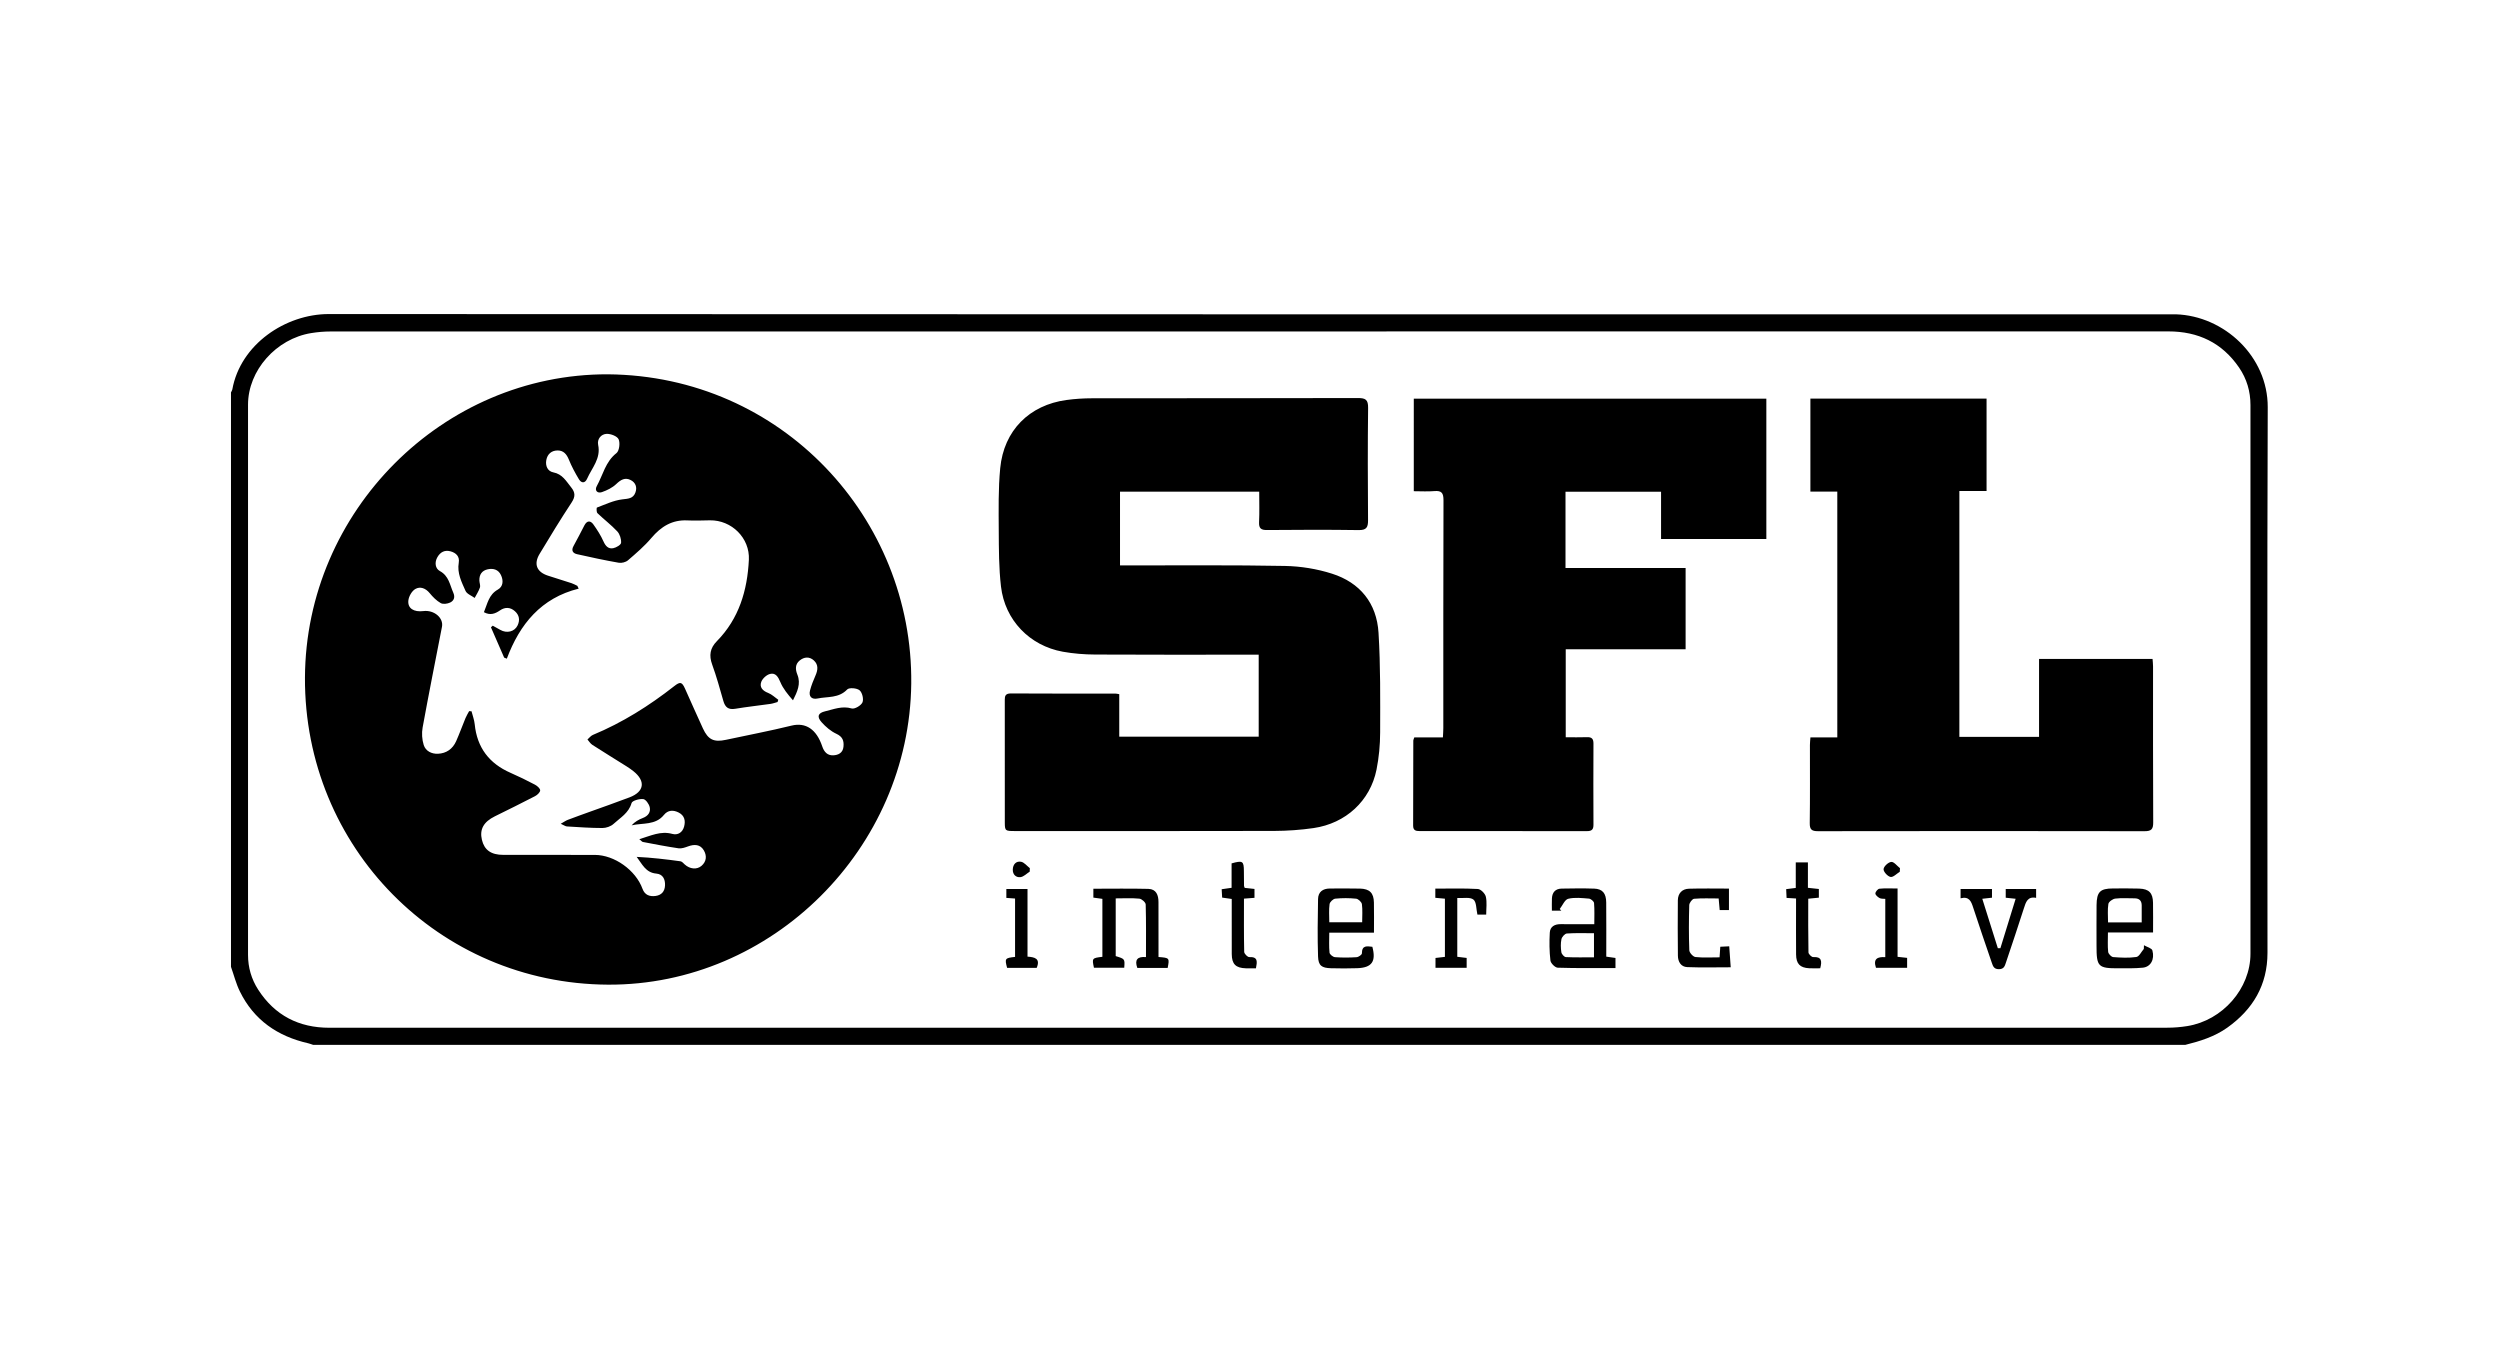 <svg xmlns="http://www.w3.org/2000/svg" width="184" height="100" viewBox="0 0 184 100">
    <path fill-rule="evenodd" d="M57.282 51.502l-.055.168c-.173.047-.344.112-.52.137-.866.123-1.736.216-2.598.36-.5.083-.738-.113-.87-.576-.256-.899-.505-1.802-.823-2.68-.245-.674-.156-1.212.345-1.72 1.63-1.657 2.245-3.736 2.356-5.992.079-1.6-1.27-2.928-2.867-2.903-.55.009-1.102.034-1.652.006-1.126-.056-1.942.45-2.654 1.29-.51.604-1.121 1.126-1.722 1.644-.164.142-.468.22-.683.182-1.028-.18-2.05-.4-3.069-.63-.307-.07-.443-.27-.258-.602.278-.5.536-1.012.801-1.52.188-.359.443-.371.66-.067.28.393.546.808.742 1.248.154.348.365.571.72.5.221-.044.566-.245.577-.397.02-.276-.093-.637-.281-.84-.45-.482-.985-.882-1.46-1.342-.078-.075-.073-.397-.035-.411.614-.231 1.227-.527 1.865-.603.433-.052.794-.05.962-.497.149-.395.016-.743-.349-.927-.411-.208-.727-.022-1.056.293-.285.273-.679.467-1.058.598-.33.114-.557-.12-.378-.442.456-.82.637-1.796 1.45-2.43.207-.163.28-.741.16-1.014-.101-.23-.577-.413-.88-.403-.413.014-.716.389-.628.81.213 1.01-.46 1.692-.813 2.492-.154.349-.42.34-.602.04-.279-.464-.538-.945-.741-1.446-.162-.399-.394-.672-.82-.674-.45 0-.757.257-.841.71-.08.433.106.824.515.902.673.129.944.643 1.313 1.1.312.385.317.687.038 1.113-.818 1.245-1.596 2.516-2.362 3.794-.448.747-.205 1.328.617 1.595.578.187 1.16.364 1.737.554.148.048.285.13.427.196l.098.206c-2.761.688-4.332 2.605-5.288 5.155l-.197-.08-.971-2.229.131-.12c.185.103.371.202.553.307.48.28 1.055.137 1.276-.325.187-.392.127-.755-.193-1.044-.34-.31-.735-.317-1.1-.064-.369.254-.725.384-1.185.133.262-.623.354-1.288 1.025-1.664.397-.222.422-.667.228-1.072-.193-.404-.559-.507-.965-.422-.433.091-.637.391-.622.834.006.172.09.361.04.51-.09.268-.253.511-.386.765-.23-.17-.572-.29-.673-.519-.288-.652-.631-1.306-.498-2.079.078-.454-.199-.723-.611-.834-.423-.113-.746.057-.96.429-.226.39-.16.84.18 1.024.667.362.732 1.02.99 1.597.15.339.038.591-.235.721-.2.095-.52.139-.693.04-.31-.177-.582-.452-.812-.734-.299-.364-.698-.51-1.055-.304-.256.148-.482.542-.514.849-.061.58.402.864 1.105.777.789-.098 1.496.5 1.37 1.155-.48 2.47-.974 4.939-1.425 7.415-.075.413-.045.887.081 1.287.143.45.583.665 1.05.644.616-.028 1.083-.354 1.337-.925.248-.558.454-1.134.688-1.699.074-.178.178-.343.268-.514l.176.013c.08.317.202.63.234.951.172 1.727 1.072 2.893 2.637 3.578.61.267 1.208.56 1.797.871.165.087.385.277.385.419-.002.146-.215.342-.38.428-.98.51-1.97.995-2.96 1.485-.828.41-1.132.962-.948 1.731.18.75.676 1.103 1.572 1.104 2.245.002 4.49 0 6.735.003 1.442.001 3.015 1.123 3.513 2.497.166.457.526.583.962.524.436-.06.675-.333.695-.776.02-.458-.163-.829-.639-.87-.784-.067-1.043-.699-1.447-1.23 1.096.052 2.161.178 3.224.325.112.015.215.145.312.233.378.343.89.398 1.234.103.379-.325.4-.754.17-1.144-.264-.447-.694-.457-1.154-.29-.224.082-.48.174-.703.142-.88-.128-1.752-.3-2.625-.466-.07-.013-.127-.097-.265-.207.851-.25 1.57-.624 2.428-.387.407.113.756-.107.871-.545.112-.425.03-.806-.399-1.026-.398-.205-.795-.188-1.085.171-.628.778-1.56.578-2.382.77.24-.266.528-.428.833-.543.379-.143.583-.429.501-.792-.053-.236-.294-.578-.48-.598-.285-.03-.806.116-.857.293-.211.743-.833 1.078-1.323 1.532-.201.186-.543.304-.82.305-.872.001-1.744-.064-2.614-.116-.111-.007-.218-.09-.456-.196.248-.14.377-.234.52-.289.532-.203 1.068-.394 1.604-.588.983-.356 1.971-.696 2.947-1.07 1.083-.413 1.192-1.195.281-1.922-.163-.13-.337-.25-.514-.362-.837-.527-1.68-1.043-2.512-1.579-.144-.093-.24-.26-.359-.394.132-.114.246-.273.4-.337 2.172-.902 4.142-2.143 5.99-3.592.436-.343.566-.313.795.196.437.973.867 1.95 1.313 2.918.384.833.805 1.03 1.688.84 1.61-.347 3.23-.651 4.828-1.045 1.063-.262 1.846.277 2.265 1.523.143.427.39.678.804.662.366-.013.714-.17.76-.628.044-.436-.059-.742-.52-.955-.409-.188-.782-.51-1.087-.85-.369-.413-.271-.681.26-.807.635-.15 1.247-.414 1.951-.209.218.064.691-.213.794-.447.103-.234-.015-.726-.213-.89-.2-.166-.766-.213-.911-.06-.624.654-1.44.512-2.178.664-.437.09-.672-.147-.556-.597.098-.376.247-.742.403-1.099.177-.402.222-.792-.123-1.106-.326-.297-.714-.263-1.041.004-.343.28-.327.653-.17 1.045.271.673-.01 1.261-.325 1.887-.377-.43-.729-.857-.932-1.347-.162-.389-.352-.696-.756-.594-.255.064-.554.335-.646.583-.145.392.1.659.506.814.272.104.498.331.745.503M24.196 23.115c45.143.026 90.286.018 135.43.018.17 0 .342-.005.513 0 3.557.112 6.78 3.099 6.766 6.842-.049 13.383-.02 26.766-.018 40.15 0 2.38-1.074 4.17-2.965 5.515-.93.66-1.997.992-3.086 1.263H23.05c-.123-.04-.244-.09-.37-.119-2.243-.513-3.99-1.702-5.025-3.812-.282-.573-.44-1.207-.655-1.814v-42.28c.033-.069.084-.134.097-.206.597-3.339 3.934-5.559 7.1-5.557zm135.397 1.276c-45.09.001-90.179 0-135.269.006-.472 0-.95.042-1.417.118-2.584.417-4.651 2.75-4.652 5.268-.005 13.499-.004 26.999 0 40.498 0 .92.247 1.78.745 2.554 1.229 1.907 3 2.808 5.239 2.808H91.93c22.526 0 45.052.001 67.578-.004.491 0 .988-.04 1.474-.119 2.603-.417 4.651-2.76 4.652-5.325.002-13.461.002-26.923 0-40.384 0-1.001-.271-1.928-.837-2.756-1.254-1.834-3.016-2.664-5.204-2.664zM44.74 27.549c12.802.106 22.456 10.59 22.328 22.756-.127 12.122-10.23 22.231-22.324 22.166-12.45-.068-22.355-10.107-22.299-22.6.057-12.256 10.144-22.356 22.295-22.322zM146.61 65.43v.64l-.714.08 1.143 3.635.189.005 1.123-3.64c-.28-.029-.484-.05-.73-.077v-.64h2.237v.65c-.629-.127-.756.315-.907.788-.42 1.328-.872 2.645-1.312 3.967-.085.254-.142.49-.514.494-.366.004-.441-.214-.529-.473-.459-1.356-.933-2.707-1.373-4.07-.147-.454-.293-.833-.925-.674v-.685h2.312zM100.1 65.4c.707.02 1.006.322 1.02 1.023.016.705.004 1.412.004 2.22h-3.29c0 .53-.03 1.005.019 1.472.013.128.252.321.399.333.528.04 1.063.036 1.593.002.142-.009.39-.182.39-.279-.001-.627.391-.526.77-.488.286 1.08-.031 1.538-1.109 1.576-.645.023-1.291.02-1.937.003-.681-.02-.928-.187-.951-.867-.048-1.407-.025-2.816 0-4.224.009-.53.355-.774.87-.776.74-.002 1.481-.013 2.222.006zm-8.55-1.292c.001.363.004.727.01 1.09 0 .036.023.07.05.15l.72.078v.654l-.774.06c0 1.328-.012 2.624.017 3.92.003.137.248.387.372.381.663-.03.581.354.492.827-.255 0-.498.006-.74-.001-.747-.022-1.036-.307-1.04-1.054-.007-1.338-.002-2.677-.002-4.05l-.705-.1-.035-.616.73-.105v-1.797c.817-.23.902-.172.905.563zm41.512-.635v1.87l.806.087v.638l-.781.077c0 1.325-.01 2.639.016 3.952.002.123.234.352.348.345.614-.038.663.278.517.824-.262 0-.542.012-.82-.003-.672-.037-.951-.328-.956-1.018-.009-1.166-.003-2.333-.003-3.5v-.616l-.697-.042c-.01-.208-.02-.407-.03-.646l.706-.089v-1.88h.894zm24.395 1.929c.71.025.992.32 1.005 1.036.013.704.003 1.41.003 2.19h-3.321c0 .527-.031.984.017 1.431.016.146.232.372.37.383.566.044 1.146.075 1.704-.007.208-.031.368-.385.55-.592l.01-.273c.216.127.575.214.622.387.18.668-.137 1.21-.708 1.265-.585.058-1.177.043-1.765.045-1.53.005-1.64-.11-1.64-1.664 0-.994-.007-1.989.003-2.983.011-.98.26-1.226 1.213-1.229.645-.001 1.292-.012 1.937.01zm-40.13 0c.617.022.885.34.89 1.023.012 1.317.004 2.634.004 3.984l.678.097v.742c-1.415 0-2.834.02-4.251-.025-.193-.006-.514-.326-.537-.53-.079-.676-.086-1.368-.047-2.05.025-.45.364-.63.806-.625.795.008 1.59.002 2.47.002 0-.546.025-1.055-.018-1.557-.01-.123-.236-.313-.374-.324-.51-.041-1.045-.107-1.528.012-.253.062-.417.489-.622.75l.116.125h-.695c0-.304-.01-.602.003-.898.018-.454.259-.718.712-.727.797-.015 1.596-.026 2.392.002zm-32.802.02c.57.015.74.453.739.97l.002 3.387v.656c.811.063.815.068.675.803h-2.235c-.215-.6.008-.852.638-.796 0-1.32.016-2.598-.021-3.875-.005-.153-.29-.409-.465-.426-.562-.055-1.133-.02-1.742-.02v4.248c.677.207.677.207.628.854h-2.23c-.15-.699-.142-.71.622-.802v-4.265l-.664-.091v-.654c1.364 0 2.71-.023 4.053.011zm-8.9.006v4.98c.52.037.967.13.676.826h-2.178c-.183-.691-.16-.725.586-.806v-4.296l-.641-.047v-.657h1.557zm33.147.002c.214.012.532.333.585.564.096.41.027.86.027 1.32h-.647c-.093-.404-.062-.926-.294-1.107-.257-.2-.754-.088-1.187-.114v4.327l.69.084v.726h-2.293v-.724l.693-.08v-4.282l-.463-.043-.243-.022v-.676c1.054 0 2.095-.032 3.132.027zm30.889-.037v5.029l.703.077v.73h-2.292c-.225-.671.119-.82.685-.782v-4.29c-.14-.017-.304.004-.421-.06-.132-.073-.31-.224-.308-.339.002-.123.179-.336.296-.348.41-.044.828-.017 1.337-.017zm-12.41.007v1.583h-.682l-.076-.856c-.61 0-1.212-.03-1.808.023-.136.012-.352.3-.356.466-.032 1.108-.038 2.218.004 3.326.007.178.278.476.451.495.578.062 1.166.023 1.776.023.02-.278.034-.501.053-.78l.658-.032.11 1.544c-1.094 0-2.148.029-3.2-.013-.464-.019-.684-.393-.688-.844-.012-1.358-.019-2.716-.004-4.073.006-.513.312-.837.817-.853.966-.03 1.933-.009 2.945-.009zm-11.929 3.305c-.148.01-.364.25-.4.416-.065.31-.054.648-.006.964.02.138.208.35.327.357.69.034 1.382.016 2.074.016v-1.773c-.682 0-1.34-.026-1.995.02zm40.362-2.568c-.19.023-.481.231-.508.392-.07.434-.024.889-.024 1.358h2.477v-1.25c-.002-.353-.185-.52-.53-.52-.473.002-.95-.037-1.415.02zm-57.407.004c-.158.016-.4.246-.421.403-.059.426-.02.865-.02 1.333h2.42c0-.468.038-.908-.02-1.334-.023-.156-.266-.383-.426-.4-.507-.052-1.026-.053-1.533-.002zm-23.129-2.716c.237.044.433.307.647.47l-.007.257c-.226.142-.44.375-.68.405-.322.04-.575-.18-.567-.555.009-.386.246-.643.607-.577zm64.05.012c.2-.016.425.294.64.46l-.014.266c-.23.14-.484.417-.68.38-.214-.04-.527-.384-.513-.576.014-.202.352-.513.567-.53zm7.013-34.099v6.799h-2.002v18.096h5.865v-5.735h8.354c.013.183.036.366.036.548.002 3.828-.008 7.657.012 11.485.003.508-.145.646-.645.645-8.007-.015-16.014-.014-24.021-.001-.465 0-.62-.113-.613-.601.028-1.914.01-3.829.013-5.743 0-.167.021-.334.037-.561h1.978V36.182h-1.98v-6.844h12.966zm-16.208.002v10.332h-7.749v-3.48h-7.033v5.615h8.84v5.977h-8.823v6.477c.528 0 1.053.014 1.577-.005.35-.012.466.133.464.474-.009 1.991-.01 3.982 0 5.973.002.349-.13.467-.471.467-4.109-.008-8.218-.005-12.326-.004-.278 0-.477-.046-.475-.403.01-2.087.008-4.174.012-6.26 0-.054.033-.107.073-.23h2.106c.013-.276.03-.48.03-.686.002-5.59-.006-11.18.013-16.77.001-.527-.136-.72-.666-.673-.49.043-.984.009-1.52.009V29.34h25.948zm-30.055-.044c.561-.002.752.123.745.725-.033 2.756-.026 5.514-.005 8.27.005.536-.129.731-.699.723-2.244-.033-4.489-.024-6.733-.004-.448.004-.61-.122-.588-.586.035-.724.01-1.452.01-2.238H82.433v5.428h.675c3.824.004 7.648-.034 11.47.04 1.159.021 2.354.217 3.458.569 2.059.655 3.29 2.171 3.423 4.345.15 2.441.125 4.895.12 7.343-.002.912-.088 1.84-.267 2.733-.462 2.298-2.26 3.959-4.636 4.303-.955.138-1.929.206-2.894.21-6.354.017-12.707.008-19.061.008-.724 0-.765-.001-.767-.626v-.116c0-2.93 0-5.859-.002-8.788v-.144c.002-.256.041-.455.447-.453 2.568.017 5.136.009 7.705.011.072 0 .145.022.273.043v3.125H92.64v-6.033h-.684c-3.786 0-7.571.012-11.357-.01-.794-.004-1.598-.067-2.379-.208-2.44-.443-4.26-2.326-4.547-4.798-.158-1.363-.157-2.749-.165-4.124-.008-1.53-.038-3.07.108-4.589.268-2.774 2.144-4.647 4.882-5.016.62-.084 1.249-.125 1.873-.125 6.525-.01 13.05.001 19.575-.018z"/>
</svg>
